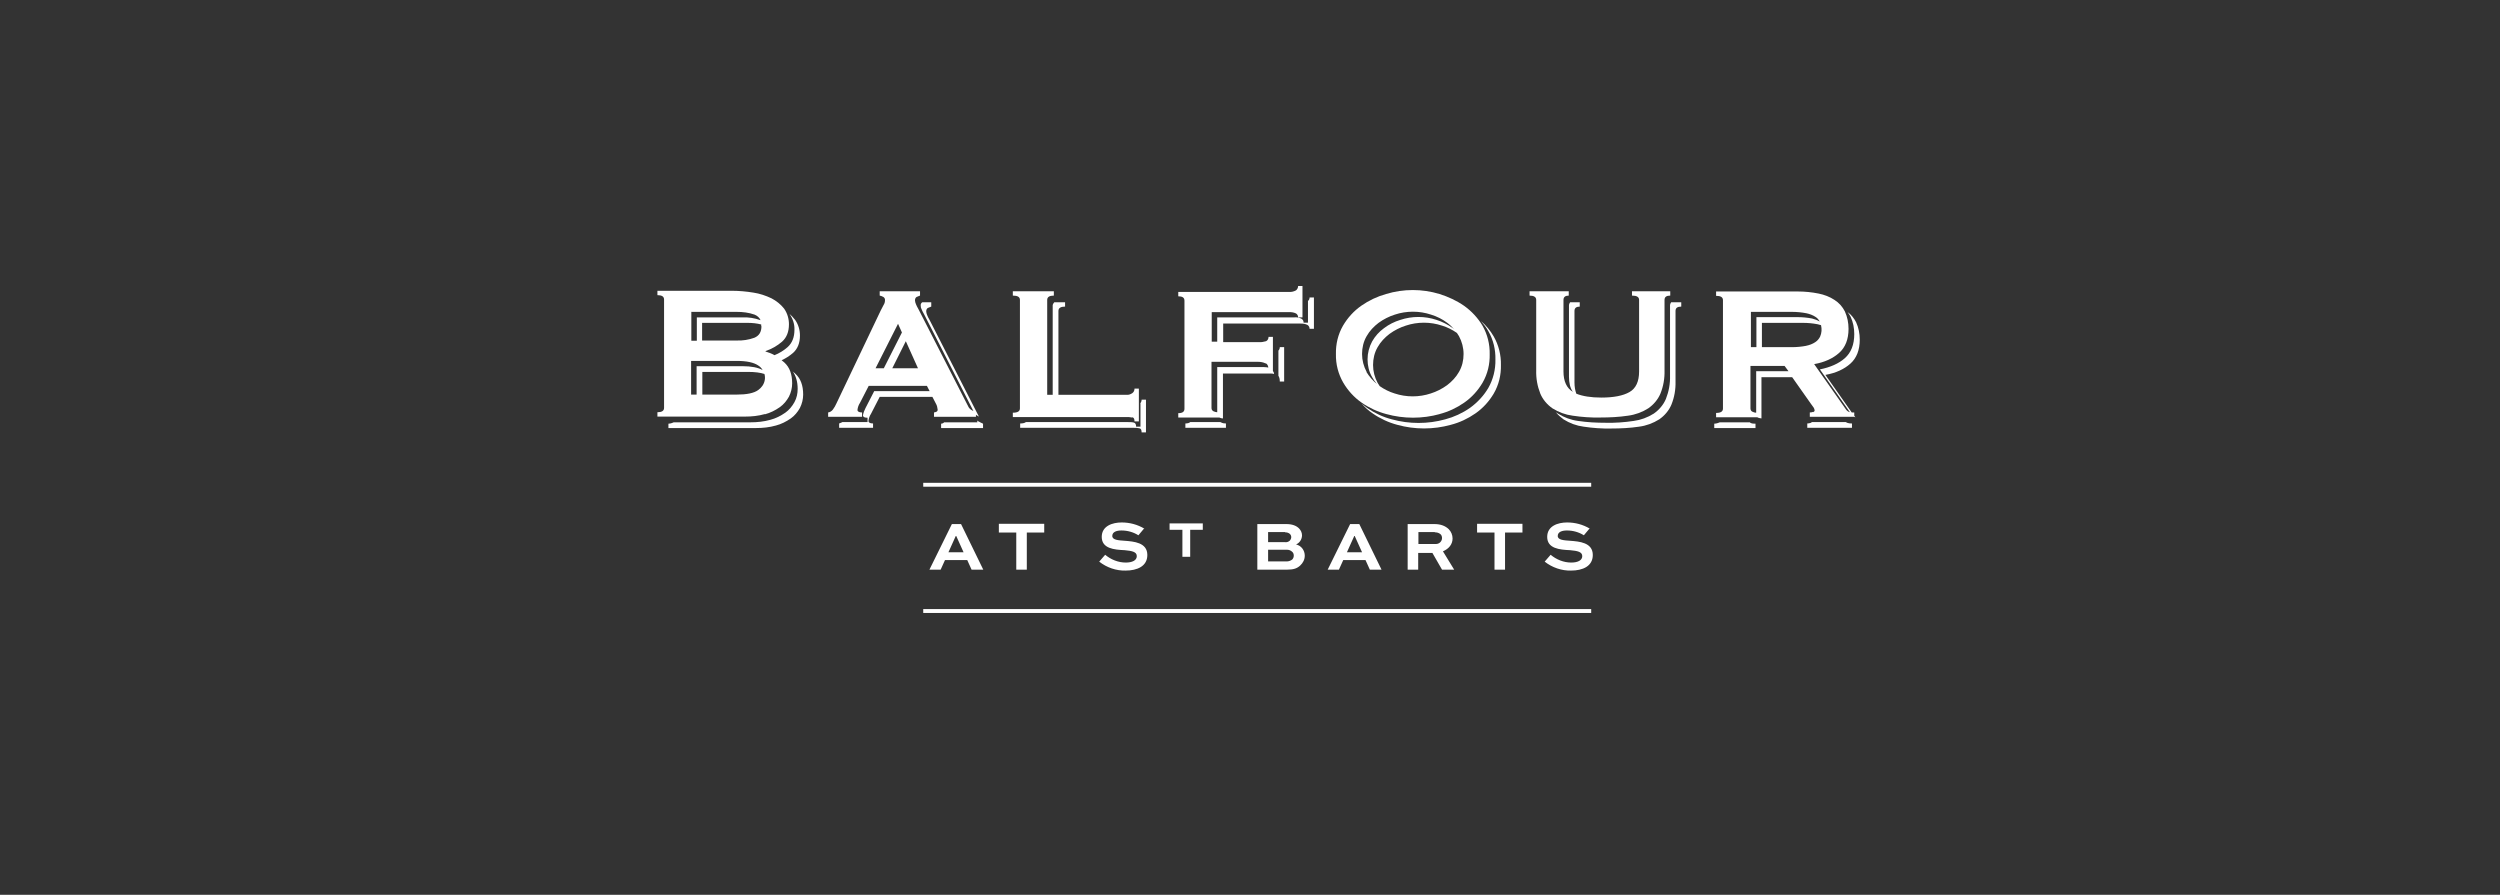 <?xml version="1.0" encoding="UTF-8"?>
<svg id="Layer_1" xmlns="http://www.w3.org/2000/svg" viewBox="0 0 109.1 39.05">
  <rect x="0" y="0" width="109.1" height="39.05" fill="#333333" stroke="none"/>
  <defs>
    <style>
      .cls-1 {
        fill: #fff;
      }
    </style>
  </defs>
  <rect class="cls-1" x="40.29" y="26.58" width="29.15" height=".17"/>
  <rect class="cls-1" x="40.29" y="21.07" width="29.15" height=".17"/>
  <path class="cls-1" d="M69.38,23.07c-.3-.18-.64-.27-.99-.27-.4,0-.87.15-.87.63,0,.51.54.56,1,.58.32.03.53.07.53.26s-.21.28-.48.28c-.33,0-.65-.13-.9-.34l-.26.3c.33.26.74.4,1.15.39.51,0,.95-.19.95-.68,0-.55-.6-.59-.98-.62-.27-.02-.55-.03-.55-.21s.19-.24.4-.24c.26,0,.52.07.74.21l.26-.31ZM64.46,23.24h.76v1.62h.46v-1.62h.76v-.38h-1.98v.38ZM62.61,23.23c.09,0,.18.02.25.08.05.04.07.11.07.17,0,.15-.13.27-.28.26,0,0,0,0,0,0h-.75v-.52h.72ZM61.89,24.86v-.73h.62l.42.73h.53l-.49-.8c.26-.11.42-.31.42-.56,0-.15-.06-.3-.17-.41-.14-.13-.33-.22-.63-.22h-1.16v1.99h.46ZM59.1,23.39h.02l.32.71h-.66l.32-.71ZM57.94,24.86h.49l.19-.42h.97l.19.42h.51l-.97-1.99h-.4l-.98,1.99ZM56.08,23.23c.08,0,.15.02.21.07.04.04.06.09.06.14,0,.06-.03.12-.07.16-.06.05-.13.07-.2.06h-.74v-.44h.74ZM56.16,23.99c.09,0,.17.03.23.09.05.04.07.1.07.17,0,.07-.03.13-.07.17-.07.05-.15.08-.23.08h-.82v-.51h.82ZM56.17,24.86c.29,0,.44-.06.57-.18.12-.11.2-.26.2-.43,0-.23-.15-.44-.38-.49.16-.07.26-.23.26-.4,0-.11-.05-.22-.13-.3-.12-.12-.3-.19-.56-.19h-1.26v1.99h1.3ZM51.04,23.12h.56v1.18h.34v-1.18h.55v-.28h-1.45v.28ZM49.94,23.07c-.3-.18-.64-.27-.99-.27-.4,0-.87.15-.87.63,0,.51.54.56,1,.58.32.03.53.07.53.26s-.21.28-.48.28c-.33,0-.65-.13-.9-.34l-.26.3c.33.26.74.4,1.15.39.51,0,.95-.19.95-.68,0-.55-.6-.59-.98-.62-.27-.02-.55-.03-.55-.21s.19-.24.4-.24c.26,0,.52.07.74.21l.26-.31ZM43.59,23.24h.76v1.62h.46v-1.62h.76v-.38h-1.98v.38ZM41.71,23.39h.02l.32.71h-.66l.32-.71ZM40.56,24.86h.49l.19-.42h.97l.19.42h.51l-.97-1.99h-.4l-.98,1.99Z"/>
  <path class="cls-1" d="M42.65,18.35v.08h-1.45s-.02.02-.03.03c-.03.02-.07.03-.1.03v.19h1.83v-.19c-.07-.03-.14-.07-.2-.1-.01,0-.03-.02-.04-.03Z"/>
  <path class="cls-1" d="M49.77,17.6v1.02h-.19c0-.1-.03-.16-.1-.18-.08-.02-.17-.02-.25-.02h-4.46c-.05.04-.13.06-.25.06v.19h4.95c.09,0,.17,0,.25.02.07.01.1.07.1.18h.19v-1.43h-.19c0,.06-.02.12-.06.16Z"/>
  <path class="cls-1" d="M80.64,18.46s-.06-.02-.09-.04h-1.48s-.02.02-.04.03c-.05.02-.11.03-.16.03v.19h1.95v-.19c-.06,0-.12,0-.18-.02Z"/>
  <path class="cls-1" d="M76.37,18.43s0,0-.01,0h-1.31s-.13.06-.24.06v.19h1.8v-.19c-.08,0-.17,0-.24-.05Z"/>
  <path class="cls-1" d="M53.25,18.42h0s-1.31,0-1.31,0c-.04.04-.12.06-.21.06v.19h1.77v-.19c-.08,0-.15-.01-.22-.05,0,0-.01,0-.02-.01Z"/>
  <g>
    <path class="cls-1" d="M34.59,16.2c.14.2.22.45.22.77,0,.2-.04.4-.14.58-.1.18-.23.34-.4.46-.2.14-.42.25-.65.31-.28.08-.58.11-.87.11h-3.35s-.12.06-.23.06v.19h3.82c.3,0,.59-.03.87-.11.23-.06.45-.17.65-.31.17-.12.3-.28.4-.46.09-.18.14-.38.14-.58,0-.4-.11-.7-.34-.91-.04-.04-.08-.07-.12-.1Z"/>
    <path class="cls-1" d="M72.88,13.32v3.07c.01.35-.05.69-.18,1.02-.11.26-.3.48-.53.64-.27.17-.57.28-.88.32-.4.06-.81.09-1.21.08-.41,0-.81-.02-1.21-.08-.31-.04-.61-.15-.88-.32-.03-.02-.06-.04-.09-.06.09.12.21.22.33.31.27.17.57.28.88.32.4.06.81.09,1.21.08.41,0,.81-.02,1.21-.08.31-.04.61-.15.88-.32.23-.16.42-.38.53-.64.13-.32.19-.67.18-1.02v-3.07c0-.13.08-.19.25-.19v-.19h-.44s-.05.07-.05.13Z"/>
    <path class="cls-1" d="M64.63,14.01c.12.14.23.28.32.44.22.38.32.81.31,1.24.01.44-.1.87-.31,1.24-.2.34-.48.64-.8.87-.33.23-.7.4-1.08.5-.76.21-1.57.21-2.33,0-.39-.1-.75-.27-1.08-.5-.08-.06-.16-.12-.24-.19.14.16.3.31.48.43.33.23.7.4,1.08.5.76.21,1.57.21,2.33,0,.39-.1.75-.27,1.08-.5.33-.23.6-.53.8-.87.22-.38.32-.81.31-1.24.01-.44-.1-.87-.31-1.24-.15-.26-.34-.49-.56-.68Z"/>
    <path class="cls-1" d="M57.08,13.1v.98h-.19c0-.07-.03-.13-.09-.17-.1-.05-.2-.07-.31-.06h-3.37v1.06h-.24v-1.29h3.37c.11,0,.21.01.31.06.06.04.09.1.09.17h.19v-1.37h-.19c0,.07-.03.14-.09.19-.09.05-.2.08-.31.07h-4.83v.19c.18,0,.27.06.27.19v4.72c0,.13-.09.19-.27.19v.19h1.77s.01,0,.02,0c.05.02.1.04.16.04v-1.96h2.04c.06,0,.13,0,.19.02,0-.06-.03-.1-.05-.13v-1.49h-.19c0,.08-.04.16-.11.19-.11.03-.21.05-.32.04h-1.55v-.81h3.37c.11,0,.21.01.31.06.06.04.09.1.09.17h.19v-1.37h-.19c0,.06-.02.11-.06.15ZM55.25,15.86c.05.03.09.09.1.18-.06-.01-.12-.02-.19-.02h-2.04v1.97c-.05,0-.11-.02-.16-.04-.06-.03-.09-.08-.09-.14v-2.02h2.04c.11,0,.22.02.32.07Z"/>
    <path class="cls-1" d="M55.79,15.3v1.1c.04.06.06.14.06.25h.19v-1.5h-.19c0,.06-.02.11-.06.15Z"/>
    <path class="cls-1" d="M33.38,18.08c.23-.06.45-.17.65-.31.17-.12.3-.28.4-.46.09-.18.14-.38.14-.58,0-.4-.11-.7-.34-.91-.04-.03-.08-.07-.12-.1.18-.08.35-.19.5-.32.2-.18.3-.43.3-.76,0-.24-.07-.48-.21-.68-.08-.1-.16-.19-.26-.27,0,0,.01.01.02.02.14.2.22.44.21.68,0,.33-.1.58-.3.76-.17.15-.37.27-.57.35-.12-.07-.26-.12-.39-.16v-.02c.27-.09.51-.23.72-.41.2-.18.3-.43.3-.76,0-.24-.07-.48-.21-.68-.15-.19-.34-.34-.55-.45-.25-.12-.52-.21-.79-.25-.31-.05-.62-.08-.93-.08h-3.26v.19c.19,0,.29.06.29.19v4.73c0,.13-.1.19-.29.19v.19h3.82c.3,0,.59-.03.87-.11ZM33.23,14.23c0,.26-.1.42-.31.51-.25.09-.51.13-.78.12h-1.5v-.77h1.99c.2,0,.4.02.59.07,0,.03,0,.05,0,.08ZM30.16,13.61h1.99c.26,0,.53.03.78.12.12.05.21.13.26.24,0,0,0,0-.01,0-.25-.09-.51-.13-.78-.12h-1.99v1.02h-.24v-1.25ZM30.16,15.75h1.99c.44,0,.75.07.94.2.08.05.15.12.19.2-.19-.11-.49-.17-.89-.17h-1.99v1.24h-.24v-1.48ZM30.65,17.23v-1h1.99c.3,0,.54.03.72.09.05.17.02.36-.09.52-.05.07-.11.13-.18.18-.19.14-.51.2-.94.2h-1.5Z"/>
    <path class="cls-1" d="M40.86,17.97s-.07.03-.1.03v.19h1.83v-.09s.03.02.04.03c.03.02.06.03.09.05l-2.15-4.21c-.05-.09-.09-.16-.11-.22-.02-.05-.04-.11-.04-.16,0-.06.02-.12.07-.15.05-.02.1-.04.15-.06v-.19h-.38s0,0-.01,0c-.05.03-.08.09-.07.15,0,.06.01.11.04.16.02.06.06.13.11.22l2.15,4.22s-.06-.03-.09-.05c-.06-.04-.11-.09-.14-.16l-2.17-4.24c-.05-.09-.09-.16-.11-.22-.02-.05-.04-.11-.04-.16,0-.06.02-.12.07-.15.05-.02.1-.04.15-.06v-.19h-1.76v.19c.05.01.11.03.16.06.05.03.08.09.07.15,0,.07-.02.14-.06.2-.04.08-.08.16-.13.25l-1.93,4.05c-.04.09-.09.18-.15.26-.05.07-.13.12-.21.13v.19h1.48v-.19c-.13,0-.2-.04-.2-.11.01-.11.05-.22.11-.31l.38-.74h2.54l.12.23h-2.42l-.38.74c-.05.1-.09.2-.11.31,0,.08.07.11.2.11v.19h-1.1s-.09.05-.14.06v.19h1.48v-.19c-.13,0-.2-.04-.2-.11.01-.11.05-.22.11-.31l.38-.74h2.3l.15.29c.05.08.07.18.08.27,0,.04-.02.08-.06.09ZM39.19,14.13l.17.38-.79,1.56h-.36l.98-1.94ZM38.94,16.07l.59-1.18.53,1.18h-1.12Z"/>
    <path class="cls-1" d="M49.41,18.21c.07.01.1.07.1.18h.19v-1.43h-.19c0,.08-.03.15-.1.2-.08.05-.16.08-.25.07h-2.97v-3.66c0-.13.1-.19.29-.19v-.19h-.47s-.07.08-.07.13v3.91h-.24v-4.14c0-.13.1-.19.29-.19v-.19h-1.79v.19c.21,0,.31.06.31.19v4.73c0,.13-.1.19-.31.19v.19h4.95c.09,0,.17,0,.25.02Z"/>
    <path class="cls-1" d="M69.84,18.22c.41,0,.81-.02,1.21-.08.31-.04.61-.15.88-.32.23-.16.42-.38.53-.64.13-.32.19-.67.18-1.02v-3.07c0-.13.08-.19.25-.19v-.19h-1.67v.19c.21,0,.31.06.31.19v3.12c0,.44-.14.74-.42.9-.28.16-.69.24-1.23.24-.45,0-.82-.06-1.09-.17-.05-.14-.08-.3-.08-.49v-3.12c0-.13.08-.19.23-.19v-.19h-.42s-.05.07-.05.13v3.12c0,.27.05.49.17.66-.27-.16-.41-.46-.41-.89v-3.12c0-.13.08-.19.23-.19v-.19h-1.71v.19c.19,0,.29.06.29.19v3.07c-.01.35.05.69.18,1.02.11.26.3.48.53.64.27.17.57.28.88.32.4.06.81.09,1.21.08Z"/>
    <path class="cls-1" d="M79.14,17.97c-.05.02-.11.03-.16.03v.19h1.94s.03.02.05.02l-.05-.07v-.14s-.07,0-.11,0l-1.15-1.64c.46-.08.82-.25,1.09-.49s.41-.59.41-1.05c0-.26-.05-.52-.16-.76-.09-.17-.21-.33-.37-.44.05.06.09.13.13.2.11.24.16.49.16.76,0,.46-.14.81-.41,1.05s-.64.4-1.09.49l1.31,1.87c-.07-.02-.13-.06-.17-.12l-1.39-1.98c.46-.08.82-.25,1.09-.49s.41-.59.41-1.05c0-.26-.05-.52-.16-.76-.1-.2-.26-.38-.45-.5-.21-.14-.45-.23-.7-.28-.3-.06-.6-.09-.91-.09h-3.56v.19c.2,0,.3.06.3.19v4.73c0,.13-.1.19-.3.19v.19h1.8s0,0,0,0c.05.03.11.04.18.05v-1.8h1.34l.81,1.15c.06.08.1.14.13.18.02.04.04.08.04.12,0,.03-.02.06-.07.08ZM76.4,13.61h1.8c.21,0,.42.02.63.06.14.03.28.08.4.16.08.05.14.12.18.2-.1-.06-.22-.1-.33-.13-.21-.04-.42-.06-.63-.06h-1.8v1.31h-.24v-1.54ZM76.64,16.2v1.81c-.06,0-.12-.02-.18-.05-.05-.03-.07-.09-.07-.14v-1.85h1.49l.17.23h-1.41ZM78.83,15.09c-.21.04-.42.06-.63.06h-1.31v-1.06h1.8c.21,0,.42.02.63.06.05.01.1.03.15.04.04.17.03.34-.04.5-.05.1-.12.18-.21.24-.12.08-.25.13-.4.16Z"/>
    <path class="cls-1" d="M62.82,18.07c.39-.1.75-.27,1.08-.5.33-.23.6-.53.8-.87.22-.38.32-.81.31-1.24.01-.44-.1-.87-.31-1.24-.2-.34-.48-.64-.8-.87-.33-.23-.7-.4-1.08-.52-.76-.23-1.57-.23-2.33,0h0c-.39.11-.75.28-1.08.51-.33.23-.6.53-.8.87-.22.38-.32.81-.31,1.24-.01.44.1.87.32,1.25.2.34.47.64.8.87.33.23.7.4,1.08.5.76.21,1.57.21,2.33,0ZM63.67,16.23c-.13.23-.31.42-.52.58-.22.16-.46.28-.71.36-.51.17-1.07.17-1.58,0h0c-.23-.07-.45-.18-.65-.32-.03-.05-.06-.09-.09-.14-.13-.24-.2-.51-.2-.78,0-.27.06-.54.2-.78.13-.23.31-.42.52-.58.22-.16.46-.28.71-.36.51-.17,1.07-.17,1.58,0,.23.07.45.18.65.32.03.05.06.09.09.14.13.24.2.51.2.78,0,.27-.06.54-.2.78ZM59.64,16.23c-.13-.24-.2-.51-.2-.78,0-.27.06-.54.2-.78.13-.23.31-.42.52-.58.22-.16.46-.28.71-.36.51-.17,1.07-.17,1.58,0,.26.08.5.2.71.36.11.08.21.18.3.28-.02-.02-.04-.03-.06-.05-.22-.16-.46-.28-.71-.36-.51-.17-1.07-.17-1.58,0-.26.08-.5.2-.71.36-.21.15-.39.35-.52.58-.13.24-.2.51-.2.78,0,.27.06.54.2.78.06.11.13.2.21.3-.18-.15-.34-.33-.46-.53Z"/>
  </g>
</svg>